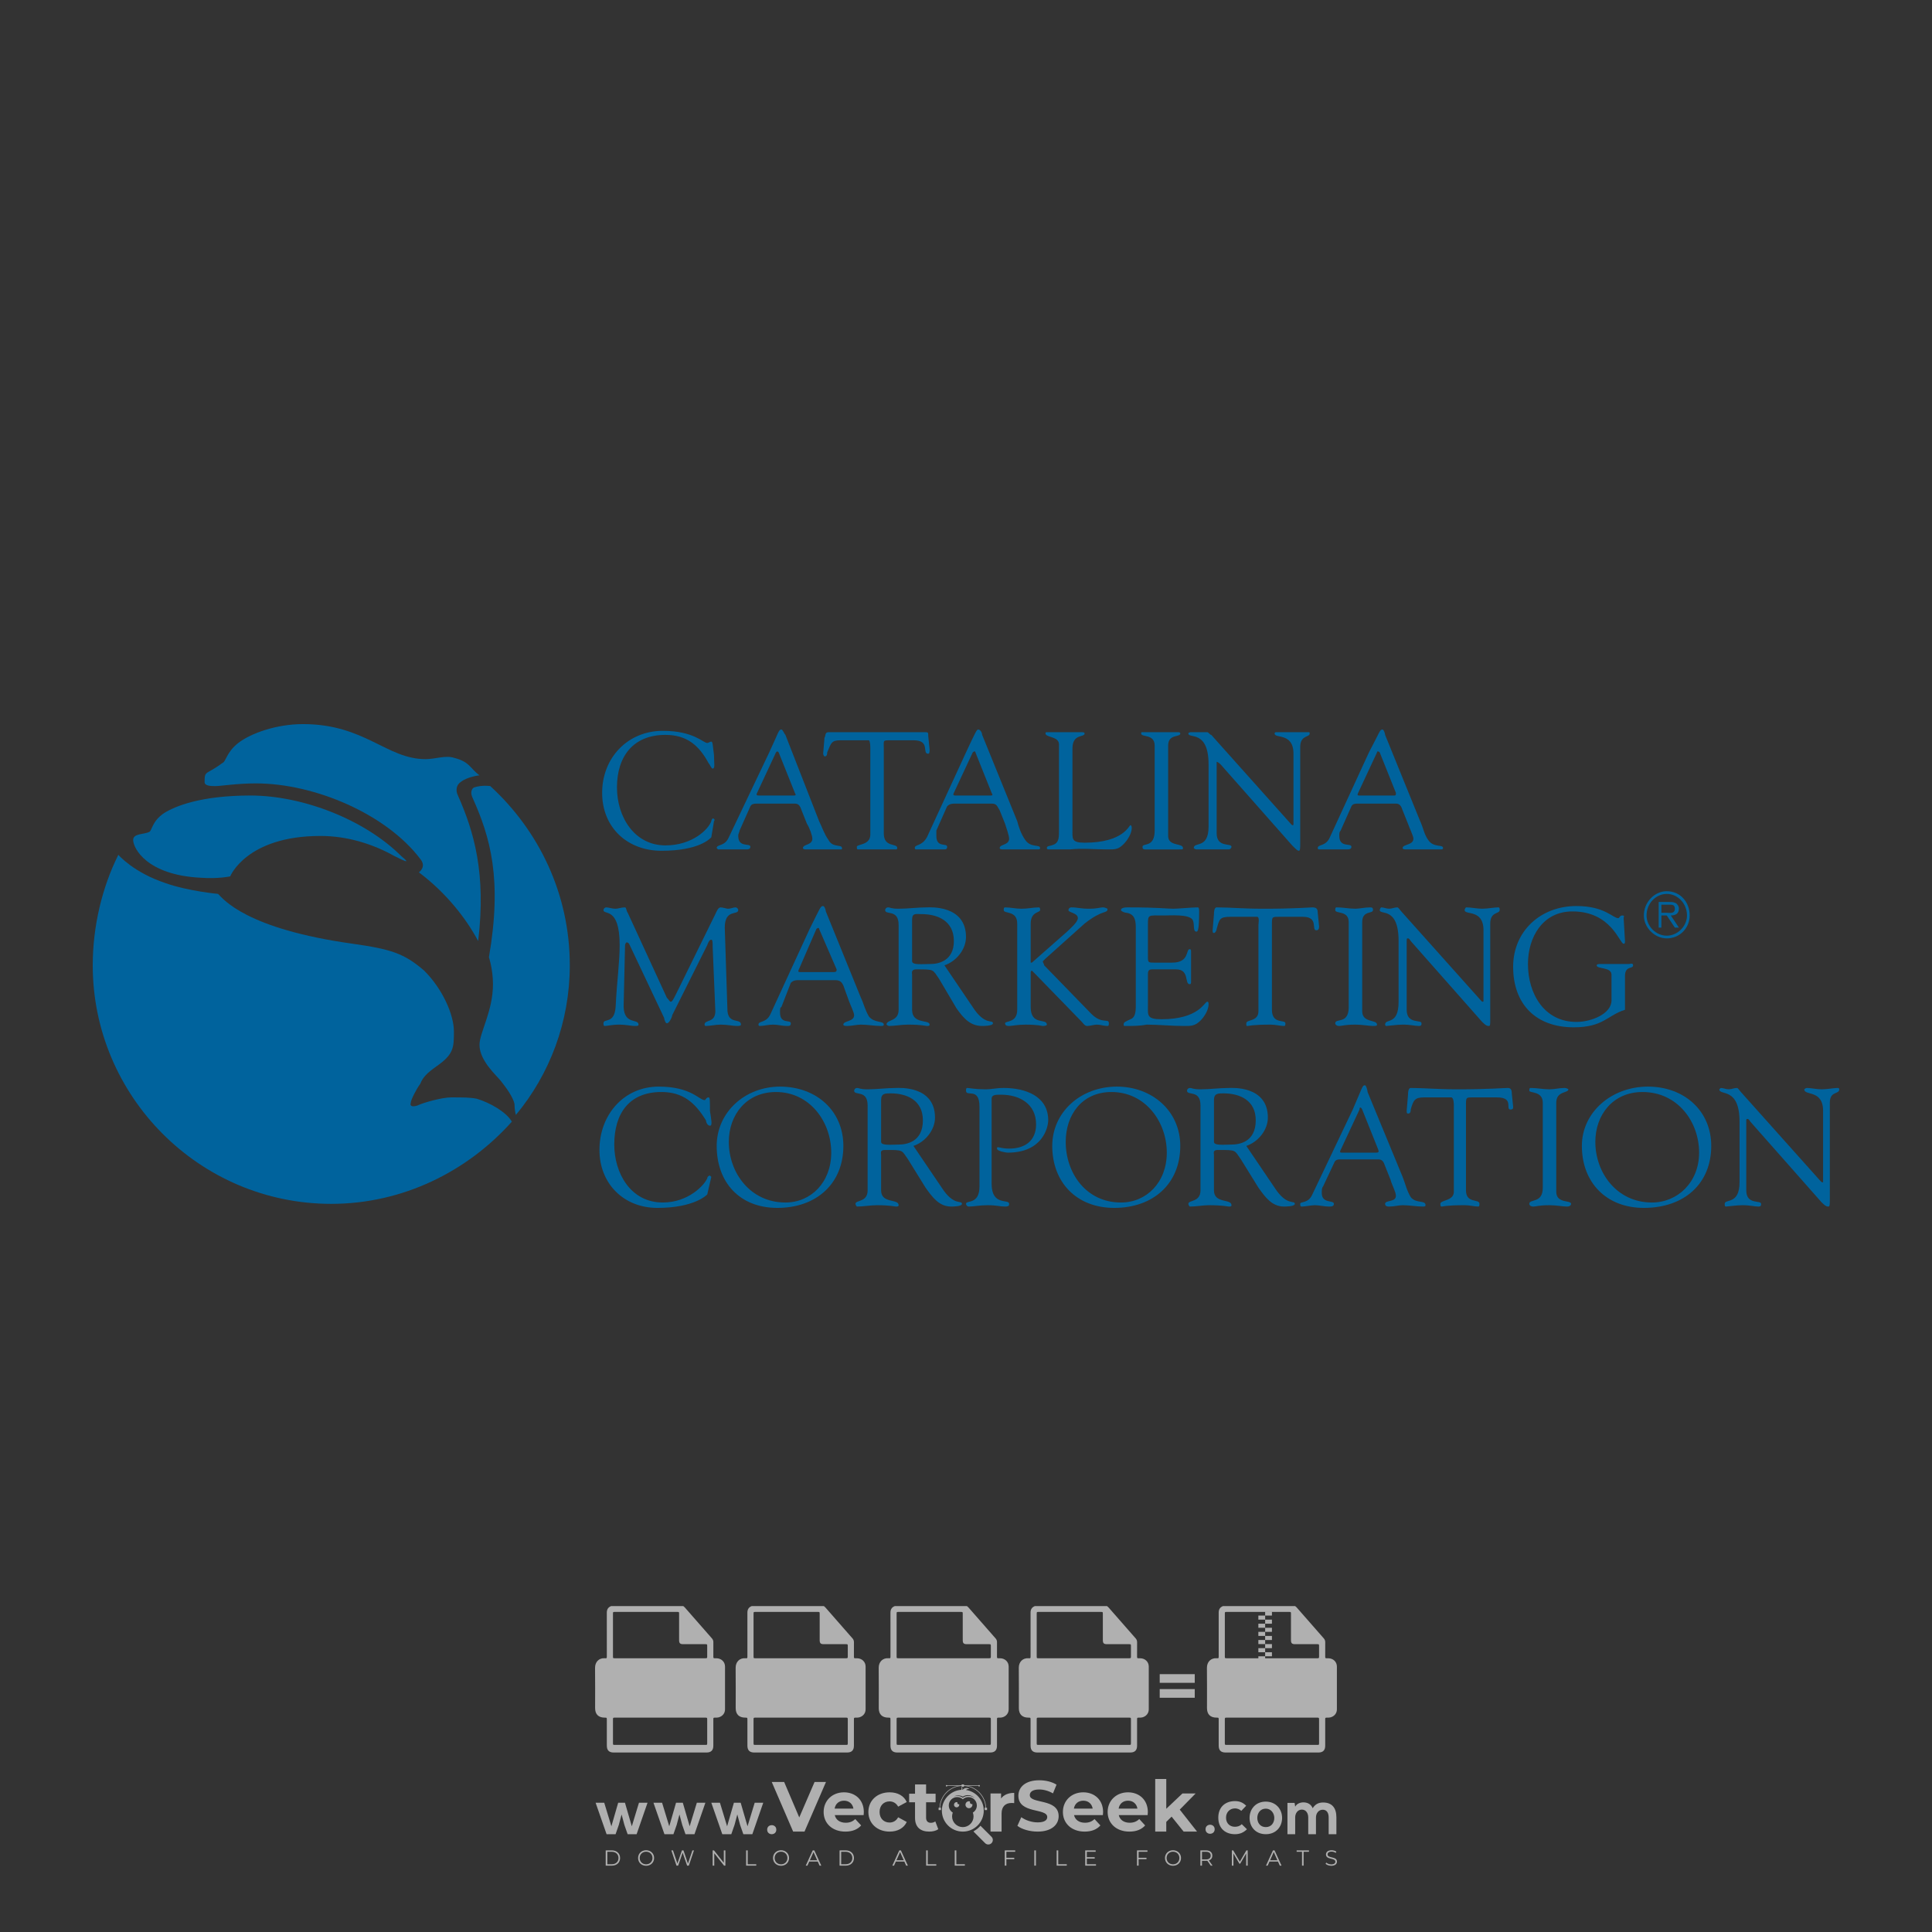 <?xml version="1.0" encoding="iso-8859-1"?>
<!-- Generator: Adobe Illustrator 27.0.0, SVG Export Plug-In . SVG Version: 6.00 Build 0)  -->
<svg version="1.1" id="Layer_1" xmlns="http://www.w3.org/2000/svg" xmlns:xlink="http://www.w3.org/1999/xlink" x="0px" y="0px"
	 viewBox="0 0 500 500" style="enable-background:new 0 0 500 500;" xml:space="preserve">
<rect x="0" y="0" width="500" height="500" fill="#333333" stroke="none"/>
<g id="watermark_1_">
	<g>
		<g id="watermark" style="opacity:0.61;">
			<g>
				<g>
					<g>
						<g>
							<polygon style="fill:#FFFFFF;" points="213.765,461.172 208.204,474.017 205.268,474.017 199.726,461.172 202.938,461.172 
								206.846,470.347 210.81,461.172 							"/>
						</g>
						<g>
							<path style="fill:#FFFFFF;" d="M223.507,469.741h-7.469c0.275,1.23,1.321,1.982,2.826,1.982c1.046,0,1.798-0.312,2.477-0.954
								l1.523,1.651c-0.917,1.046-2.294,1.597-4.074,1.597c-3.413,0-5.634-2.147-5.634-5.083c0-2.954,2.257-5.083,5.267-5.083
								c2.899,0,5.138,1.945,5.138,5.12C223.562,469.191,223.526,469.503,223.507,469.741 M216.002,468.071h4.863
								c-0.202-1.248-1.138-2.055-2.422-2.055C217.139,466.016,216.204,466.805,216.002,468.071"/>
						</g>
						<g>
							<path style="fill:#FFFFFF;" d="M224.735,468.934c0-2.973,2.294-5.083,5.505-5.083c2.074,0,3.707,0.899,4.423,2.514
								l-2.22,1.193c-0.532-0.936-1.321-1.358-2.221-1.358c-1.45,0-2.587,1.009-2.587,2.734c0,1.725,1.138,2.734,2.587,2.734
								c0.899,0,1.688-0.404,2.221-1.358l2.22,1.211c-0.716,1.578-2.349,2.495-4.423,2.495
								C227.029,474.017,224.735,471.907,224.735,468.934"/>
						</g>
						<g>
							<path style="fill:#FFFFFF;" d="M242.828,473.393c-0.587,0.422-1.45,0.624-2.331,0.624c-2.33,0-3.688-1.193-3.688-3.542
								v-4.055h-1.523v-2.202h1.523v-2.404h2.863v2.404h2.459v2.202h-2.459v4.019c0,0.844,0.458,1.303,1.229,1.303
								c0.422,0,0.844-0.128,1.156-0.367L242.828,473.393z"/>
						</g>
					</g>
					<g>
						<path style="fill:#FFFFFF;" d="M262.474,463.997v2.643c-0.238-0.018-0.422-0.037-0.642-0.037
							c-1.578,0-2.624,0.862-2.624,2.753v4.661h-2.863v-9.873h2.734v1.303C259.776,464.493,260.951,463.997,262.474,463.997"/>
					</g>
					<g>
						<path style="fill:#FFFFFF;" d="M263.299,472.53l1.009-2.239c1.083,0.789,2.697,1.339,4.239,1.339
							c1.762,0,2.477-0.587,2.477-1.376c0-2.404-7.469-0.752-7.469-5.524c0-2.184,1.762-4,5.413-4c1.615,0,3.267,0.385,4.459,1.138
							l-0.918,2.257c-1.193-0.679-2.422-1.009-3.56-1.009c-1.761,0-2.44,0.66-2.44,1.468c0,2.367,7.468,0.734,7.468,5.45
							c0,2.147-1.78,3.982-5.45,3.982C266.492,474.017,264.437,473.411,263.299,472.53"/>
					</g>
					<g>
						<path style="fill:#FFFFFF;" d="M285.428,469.741h-7.469c0.275,1.23,1.321,1.982,2.826,1.982c1.046,0,1.798-0.312,2.477-0.954
							l1.523,1.651c-0.918,1.046-2.294,1.597-4.074,1.597c-3.413,0-5.634-2.147-5.634-5.083c0-2.954,2.257-5.083,5.267-5.083
							c2.9,0,5.138,1.945,5.138,5.12C285.484,469.191,285.447,469.503,285.428,469.741 M277.923,468.071h4.863
							c-0.202-1.248-1.138-2.055-2.422-2.055C279.061,466.016,278.125,466.805,277.923,468.071"/>
					</g>
					<g>
						<path style="fill:#FFFFFF;" d="M297.007,469.741h-7.469c0.275,1.23,1.321,1.982,2.826,1.982c1.046,0,1.798-0.312,2.477-0.954
							l1.523,1.651c-0.918,1.046-2.294,1.597-4.074,1.597c-3.413,0-5.634-2.147-5.634-5.083c0-2.954,2.257-5.083,5.267-5.083
							c2.899,0,5.138,1.945,5.138,5.12C297.062,469.191,297.025,469.503,297.007,469.741 M289.501,468.071h4.863
							c-0.202-1.248-1.138-2.055-2.422-2.055C290.639,466.016,289.703,466.805,289.501,468.071"/>
					</g>
					<g>
						<polygon style="fill:#FFFFFF;" points="303.208,470.145 301.831,471.503 301.831,474.017 298.969,474.017 298.969,460.401 
							301.831,460.401 301.831,468.108 306.016,464.144 309.429,464.144 305.318,468.328 309.796,474.017 306.327,474.017 						"/>
					</g>
					<g>
						<path style="fill:#FFFFFF;" d="M256.601,475.359L256.601,475.359l-2.86-2.86c-0.435,0.508-0.953,0.943-1.534,1.284
							c-0.092,0.069-0.186,0.136-0.283,0.199l3.027,3.027c0.456,0.456,1.195,0.456,1.65,0
							C257.057,476.554,257.057,475.815,256.601,475.359"/>
					</g>
					<g>
						<path style="fill:#FFFFFF;" d="M249.984,463.244c0.221-0.173,0.495-0.281,0.797-0.281c0.042,0,0.083,0.002,0.124,0.006
							c-0.214-0.156-0.478-0.249-0.764-0.249c-0.395,0-0.744,0.18-0.981,0.458c-0.051,0-0.1,0.006-0.151,0.008
							c0.039-0.077,0.064-0.162,0.064-0.255c0-0.234-0.143-0.434-0.346-0.519c0.087,0.126,0.138,0.279,0.138,0.445
							c0,0.122-0.031,0.237-0.081,0.341c-2.811,0.201-5.03,2.539-5.03,5.4c0,2.993,2.426,5.42,5.42,5.42
							c2.993,0,5.42-2.426,5.42-5.42C254.595,465.879,252.593,463.635,249.984,463.244 M247.983,464.656
							c0.435,0,0.844,0.112,1.199,0.309c0.374-0.245,0.82-0.387,1.299-0.387c0.711,0,1.348,0.312,1.784,0.806
							c-0.435-0.379-1.004-0.61-1.627-0.61c-0.449,0-0.87,0.12-1.234,0.329c-0.079,0.046-0.156,0.096-0.229,0.15
							c-0.065-0.048-0.133-0.093-0.204-0.134c-0.369-0.219-0.8-0.344-1.26-0.344c-0.3,0-0.588,0.054-0.854,0.152
							C247.196,464.754,247.578,464.656,247.983,464.656 M251.772,469.098c0.115,0.305,0.181,0.634,0.181,0.979
							c0,1.534-1.244,2.777-2.778,2.777c-1.534,0-2.777-1.243-2.777-2.777c0-0.345,0.066-0.674,0.181-0.979
							c-0.62-0.382-1.035-1.064-1.035-1.846c0-1.197,0.971-2.168,2.168-2.168c0.565,0,1.078,0.218,1.463,0.572
							c0.386-0.354,0.899-0.572,1.464-0.572c1.197,0,2.168,0.971,2.168,2.168C252.807,468.034,252.392,468.716,251.772,469.098"/>
					</g>
					<g>
						<path style="fill:#FFFFFF;" d="M251.666,467.061c0,0.497-0.404,0.901-0.901,0.901c-0.497,0-0.901-0.404-0.901-0.901
							s0.404-0.901,0.901-0.901c0.101,0,0.197,0.017,0.287,0.047c-0.03,0.062-0.045,0.132-0.045,0.204
							c0,0.273,0.221,0.494,0.494,0.494c0.05,0,0.099-0.008,0.146-0.022C251.66,466.941,251.666,467,251.666,467.061"/>
					</g>
					<g>
						<path style="fill:#FFFFFF;" d="M248.255,467.061c0,0.376-0.305,0.681-0.681,0.681c-0.376,0-0.681-0.305-0.681-0.681
							s0.305-0.681,0.681-0.681c0.076,0,0.149,0.013,0.217,0.035c-0.023,0.047-0.034,0.1-0.034,0.155
							c0,0.206,0.167,0.374,0.374,0.374c0.038,0,0.075-0.006,0.11-0.017C248.25,466.97,248.255,467.015,248.255,467.061"/>
					</g>
					<g>
						<g>
							<g>
								<rect x="242.908" y="467.83" style="fill:#FFFFFF;" width="0.616" height="0.616"/>
							</g>
							<g>
								<rect x="254.827" y="467.83" style="fill:#FFFFFF;" width="0.616" height="0.616"/>
							</g>
							<g>
								<path style="fill:#FFFFFF;" d="M255.205,468.082h-0.14c0-3.248-2.642-5.89-5.89-5.89c-3.248,0-5.89,2.642-5.89,5.89h-0.14
									c0-1.611,0.627-3.125,1.766-4.264c1.139-1.139,2.653-1.766,4.264-1.766c1.611,0,3.125,0.627,4.264,1.766
									C254.578,464.957,255.205,466.471,255.205,468.082"/>
							</g>
						</g>
						<g>
							<rect x="248.868" y="461.814" style="fill:#FFFFFF;" width="0.616" height="0.616"/>
						</g>
						<g>
							<rect x="244.95" y="462.052" style="fill:#FFFFFF;" width="8.45" height="0.14"/>
						</g>
						<g>
							<path style="fill:#FFFFFF;" d="M245.174,462.15c0,0.108-0.088,0.196-0.196,0.196c-0.108,0-0.196-0.088-0.196-0.196
								c0-0.108,0.088-0.196,0.196-0.196C245.086,461.954,245.174,462.042,245.174,462.15"/>
						</g>
						<g>
							<path style="fill:#FFFFFF;" d="M253.596,462.15c0,0.108-0.088,0.196-0.196,0.196c-0.108,0-0.196-0.088-0.196-0.196
								c0-0.108,0.088-0.196,0.196-0.196C253.509,461.954,253.596,462.042,253.596,462.15"/>
						</g>
					</g>
				</g>
				<g>
					<path style="fill:#FFFFFF;" d="M314.356,473.409c0,1.559-2.364,1.559-2.364,0C311.993,471.851,314.356,471.851,314.356,473.409
						z"/>
				</g>
				<g>
					<g>
						<g>
							<path style="fill:#FFFFFF;" d="M161.739,466.549l1.772,6.088l1.855-6.088h2.215l-2.823,8.14h-2.33l-0.837-2.396l-0.722-2.708
								l-0.722,2.708l-0.837,2.396h-2.33l-2.839-8.14h2.231l1.855,6.088l1.756-6.088H161.739z"/>
						</g>
						<g>
							<path style="fill:#FFFFFF;" d="M176.713,466.549l1.772,6.088l1.855-6.088h2.215l-2.823,8.14h-2.33l-0.837-2.396l-0.722-2.708
								l-0.722,2.708l-0.837,2.396h-2.33l-2.839-8.14h2.231l1.855,6.088l1.756-6.088H176.713z"/>
						</g>
						<g>
							<path style="fill:#FFFFFF;" d="M191.687,466.549l1.772,6.088l1.855-6.088h2.215l-2.823,8.14h-2.33l-0.837-2.396l-0.722-2.708
								l-0.722,2.708l-0.837,2.396h-2.33l-2.839-8.14h2.231l1.855,6.088l1.756-6.088H191.687z"/>
						</g>
					</g>
					<g>
						<path style="fill:#FFFFFF;" d="M200.908,473.52c0,1.559-2.364,1.559-2.364,0C198.545,471.962,200.908,471.962,200.908,473.52z
							"/>
					</g>
					<g>
						<path style="fill:#FFFFFF;" d="M322.71,473.409c-0.935,0.919-1.919,1.28-3.117,1.28c-2.346,0-4.3-1.411-4.3-4.282
							s1.953-4.284,4.3-4.284c1.149,0,2.035,0.329,2.921,1.199l-1.264,1.329c-0.476-0.428-1.066-0.64-1.623-0.64
							c-1.346,0-2.33,0.985-2.33,2.396c0,1.542,1.05,2.362,2.297,2.362c0.64,0,1.28-0.18,1.772-0.672L322.71,473.409z"/>
					</g>
					<g>
						<path style="fill:#FFFFFF;" d="M331.805,470.472c0,2.33-1.591,4.217-4.217,4.217c-2.626,0-4.201-1.887-4.201-4.217
							c0-2.314,1.609-4.217,4.185-4.217C330.149,466.255,331.805,468.158,331.805,470.472z M325.389,470.472
							c0,1.231,0.739,2.38,2.199,2.38c1.46,0,2.199-1.149,2.199-2.38c0-1.215-0.854-2.396-2.199-2.396
							C326.144,468.077,325.389,469.258,325.389,470.472z"/>
					</g>
					<g>
						<path style="fill:#FFFFFF;" d="M338.572,474.689v-4.332c0-1.068-0.559-2.035-1.658-2.035c-1.082,0-1.722,0.967-1.722,2.035
							v4.332h-2.003v-8.107h1.855l0.148,0.985c0.426-0.82,1.362-1.116,2.133-1.116c0.969,0,1.937,0.394,2.396,1.51
							c0.723-1.149,1.658-1.478,2.708-1.478c2.297,0,3.43,1.412,3.43,3.84v4.365h-2.003v-4.365c0-1.066-0.442-1.97-1.526-1.97
							c-1.082,0-1.756,0.935-1.756,2.003v4.332H338.572z"/>
					</g>
				</g>
			</g>
		</g>
		<g style="opacity:0.61;">
			<g>
				<g>
					<path style="fill:#FFFFFF;" d="M345.988,431.299c-0.006-1.224-0.959-2.121-2.189-2.14c-0.924-0.014-0.832,0.12-0.834-0.867
						c-0.003-1.097-0.007-2.194,0.003-3.292c0.003-0.379-0.112-0.691-0.362-0.976c-2.342-2.668-4.678-5.342-7.019-8.011
						c-0.12-0.137-0.275-0.244-0.414-0.366c-6.214,0-12.427,0-18.641,0c-0.794,0.293-1.14,0.868-1.138,1.709
						c0.01,3.748,0.004,7.496,0.004,11.243c0,0.556-0.003,0.589-0.55,0.551c-1.497-0.102-2.516,0.986-2.497,2.492
						c0.044,3.476,0.013,6.953,0.014,10.429c0.001,1.58,0.867,2.443,2.45,2.449c0.582,0.002,0.582,0.002,0.582,0.6
						c0,2.219-0.001,4.438,0.001,6.657c0.001,1.192,0.58,1.771,1.768,1.771c8.013,0.001,16.027,0.001,24.04,0
						c1.168,0,1.755-0.583,1.757-1.745c0.002-2.256,0-4.512,0.001-6.768c0-0.512,0.002-0.511,0.52-0.515
						c0.271-0.002,0.541,0.008,0.809-0.058c0.996-0.246,1.69-1.044,1.694-2.069C346.003,438.696,346.005,434.997,345.988,431.299z
						 M317.537,417.162c5.337,0,10.674,0,16.01,0c0.548,0,0.554,0.007,0.554,0.561c0.001,2.243-0.001,4.486,0.001,6.73
						c0.001,0.811,0.249,1.059,1.06,1.059c1.91,0.001,3.821,0,5.731,0.001c0.458,0,0.479,0.021,0.481,0.483
						c0.003,0.887,0.002,1.775,0,2.662c-0.001,0.477-0.024,0.498-0.504,0.499c-3.895,0.001-7.79,0-11.684,0
						c-3.882,0-7.765,0-11.647,0c-0.55,0-0.552-0.001-0.552-0.561c-0.001-3.624-0.001-7.247,0-10.871
						C316.987,417.166,316.991,417.162,317.537,417.162z M340.822,451.579c-3.883,0.001-7.766,0-11.65,0c-3.871,0-7.742,0-11.613,0
						c-0.572,0-0.574-0.002-0.574-0.579c-0.001-1.997-0.001-3.994,0.001-5.991c0-0.464,0.023-0.486,0.478-0.487
						c7.803-0.001,15.607-0.001,23.41,0c0.478,0,0.499,0.02,0.499,0.503c0.002,1.997,0.001,3.994,0,5.991
						C341.375,451.574,341.37,451.579,340.822,451.579z"/>
				</g>
				<g>
					<g>
						<rect x="327.418" y="417.053" style="fill:#FFFFFF;" width="1.757" height="1.054"/>
					</g>
					<g>
						<rect x="325.662" y="418.107" style="fill:#FFFFFF;" width="1.757" height="1.054"/>
					</g>
					<g>
						<rect x="327.418" y="419.161" style="fill:#FFFFFF;" width="1.757" height="1.054"/>
					</g>
					<g>
						<rect x="325.662" y="420.215" style="fill:#FFFFFF;" width="1.757" height="1.054"/>
					</g>
					<g>
						<rect x="327.418" y="421.269" style="fill:#FFFFFF;" width="1.757" height="1.054"/>
					</g>
					<g>
						<rect x="325.662" y="422.323" style="fill:#FFFFFF;" width="1.757" height="1.054"/>
					</g>
					<g>
						<rect x="327.418" y="423.378" style="fill:#FFFFFF;" width="1.757" height="1.054"/>
					</g>
					<g>
						<rect x="325.662" y="424.432" style="fill:#FFFFFF;" width="1.757" height="1.054"/>
					</g>
					<g>
						<rect x="327.418" y="425.486" style="fill:#FFFFFF;" width="1.757" height="1.054"/>
					</g>
					<g>
						<rect x="325.662" y="426.54" style="fill:#FFFFFF;" width="1.757" height="1.054"/>
					</g>
					<g>
						<rect x="327.418" y="427.594" style="fill:#FFFFFF;" width="1.757" height="1.054"/>
					</g>
					<g>
						<rect x="325.662" y="428.648" style="fill:#FFFFFF;" width="1.757" height="1.054"/>
					</g>
				</g>
			</g>
			<g>
				<path style="fill:#FFFFFF;" d="M187.637,431.299c-0.006-1.224-0.959-2.121-2.189-2.14c-0.924-0.014-0.832,0.12-0.834-0.867
					c-0.003-1.097-0.007-2.194,0.003-3.292c0.003-0.379-0.112-0.691-0.362-0.976c-2.342-2.668-4.678-5.342-7.019-8.011
					c-0.12-0.137-0.275-0.244-0.414-0.366c-6.214,0-12.427,0-18.641,0c-0.794,0.293-1.14,0.868-1.138,1.709
					c0.01,3.748,0.004,7.496,0.004,11.243c0,0.556-0.003,0.589-0.55,0.551c-1.497-0.102-2.516,0.986-2.497,2.492
					c0.044,3.476,0.013,6.953,0.014,10.429c0.001,1.58,0.867,2.443,2.45,2.449c0.582,0.002,0.582,0.002,0.582,0.6
					c0,2.219-0.001,4.438,0.001,6.657c0.001,1.192,0.58,1.771,1.768,1.771c8.013,0.001,16.027,0.001,24.04,0
					c1.168,0,1.755-0.583,1.757-1.745c0.002-2.256,0-4.512,0.001-6.768c0-0.512,0.002-0.511,0.52-0.515
					c0.271-0.002,0.541,0.008,0.809-0.058c0.996-0.246,1.69-1.044,1.694-2.069C187.652,438.696,187.655,434.997,187.637,431.299z
					 M159.187,417.162c5.337,0,10.674,0,16.01,0c0.548,0,0.554,0.007,0.554,0.561c0.001,2.243-0.001,4.486,0.001,6.73
					c0.001,0.811,0.249,1.059,1.06,1.059c1.91,0.001,3.821,0,5.731,0.001c0.458,0,0.479,0.021,0.481,0.483
					c0.003,0.887,0.002,1.775,0,2.662c-0.001,0.477-0.024,0.498-0.504,0.499c-3.895,0.001-7.79,0-11.684,0
					c-3.882,0-7.765,0-11.647,0c-0.55,0-0.552-0.001-0.552-0.561c-0.001-3.624-0.001-7.247,0-10.871
					C158.636,417.166,158.64,417.162,159.187,417.162z M182.472,451.579c-3.883,0.001-7.766,0-11.65,0c-3.871,0-7.742,0-11.613,0
					c-0.572,0-0.574-0.002-0.574-0.579c-0.001-1.997-0.001-3.994,0.001-5.991c0-0.464,0.023-0.486,0.478-0.487
					c7.803-0.001,15.607-0.001,23.41,0c0.478,0,0.499,0.02,0.499,0.503c0.002,1.997,0.001,3.994,0,5.991
					C183.024,451.574,183.019,451.579,182.472,451.579z"/>
			</g>
			<g>
				<path style="fill:#FFFFFF;" d="M159.779,440.669v-7.897h2.779c0.375,0,0.726,0.061,1.053,0.182
					c0.327,0.121,0.612,0.292,0.855,0.513c0.242,0.221,0.434,0.483,0.573,0.789c0.14,0.305,0.21,0.642,0.21,1.009
					c0,0.375-0.07,0.715-0.21,1.02c-0.14,0.305-0.331,0.568-0.573,0.789c-0.243,0.221-0.528,0.392-0.855,0.513
					c-0.327,0.121-0.678,0.182-1.053,0.182h-1.29v2.901H159.779z M162.58,436.356c0.39,0,0.684-0.111,0.882-0.331
					c0.199-0.22,0.298-0.474,0.298-0.761c0-0.14-0.024-0.276-0.072-0.408c-0.048-0.132-0.121-0.248-0.221-0.347
					c-0.099-0.099-0.223-0.178-0.37-0.237c-0.147-0.059-0.32-0.089-0.518-0.089h-1.312v2.173H162.58z"/>
				<path style="fill:#FFFFFF;" d="M166.308,432.771h1.731l3.177,5.294h0.088l-0.088-1.522v-3.772h1.478v7.897h-1.566l-3.353-5.592
					h-0.088l0.088,1.522v4.07h-1.467V432.771z"/>
				<path style="fill:#FFFFFF;" d="M177.922,436.334h3.872c0.022,0.089,0.04,0.195,0.055,0.32c0.014,0.125,0.022,0.25,0.022,0.375
					c0,0.507-0.077,0.985-0.231,1.434c-0.154,0.449-0.397,0.849-0.728,1.202c-0.353,0.375-0.776,0.666-1.268,0.871
					c-0.493,0.206-1.055,0.309-1.688,0.309c-0.574,0-1.114-0.103-1.622-0.309c-0.507-0.206-0.948-0.492-1.323-0.86
					c-0.375-0.367-0.673-0.803-0.894-1.307c-0.221-0.504-0.331-1.053-0.331-1.649c0-0.595,0.11-1.145,0.331-1.649
					c0.221-0.504,0.518-0.939,0.894-1.307c0.375-0.367,0.816-0.654,1.323-0.86c0.507-0.206,1.048-0.309,1.622-0.309
					c0.64,0,1.211,0.11,1.715,0.331c0.504,0.221,0.935,0.526,1.296,0.915l-1.025,1.004c-0.258-0.272-0.544-0.48-0.861-0.623
					c-0.316-0.143-0.695-0.215-1.136-0.215c-0.361,0-0.703,0.065-1.026,0.193c-0.324,0.129-0.607,0.311-0.85,0.546
					c-0.242,0.235-0.436,0.52-0.579,0.855c-0.143,0.335-0.215,0.708-0.215,1.119c0,0.412,0.072,0.785,0.215,1.12
					c0.143,0.335,0.338,0.62,0.584,0.855c0.246,0.235,0.531,0.418,0.855,0.546c0.323,0.129,0.669,0.193,1.037,0.193
					c0.419,0,0.773-0.061,1.064-0.182c0.29-0.121,0.538-0.278,0.744-0.469c0.148-0.132,0.275-0.3,0.381-0.502
					c0.106-0.202,0.189-0.428,0.248-0.678h-2.482V436.334z"/>
			</g>
			<g>
				<path style="fill:#FFFFFF;" d="M224.019,431.299c-0.006-1.224-0.959-2.121-2.189-2.14c-0.924-0.014-0.832,0.12-0.834-0.867
					c-0.003-1.097-0.007-2.194,0.003-3.292c0.003-0.379-0.112-0.691-0.362-0.976c-2.342-2.668-4.678-5.342-7.019-8.011
					c-0.12-0.137-0.275-0.244-0.414-0.366c-6.214,0-12.427,0-18.641,0c-0.794,0.293-1.14,0.868-1.138,1.709
					c0.01,3.748,0.004,7.496,0.004,11.243c0,0.556-0.003,0.589-0.55,0.551c-1.497-0.102-2.516,0.986-2.497,2.492
					c0.044,3.476,0.013,6.953,0.014,10.429c0.001,1.58,0.867,2.443,2.45,2.449c0.582,0.002,0.582,0.002,0.582,0.6
					c0,2.219-0.001,4.438,0.001,6.657c0.001,1.192,0.58,1.771,1.768,1.771c8.013,0.001,16.027,0.001,24.04,0
					c1.168,0,1.755-0.583,1.757-1.745c0.002-2.256,0-4.512,0.001-6.768c0-0.512,0.002-0.511,0.52-0.515
					c0.271-0.002,0.541,0.008,0.809-0.058c0.997-0.246,1.69-1.044,1.694-2.069C224.034,438.696,224.036,434.997,224.019,431.299z
					 M195.568,417.162c5.337,0,10.674,0,16.01,0c0.548,0,0.554,0.007,0.554,0.561c0.001,2.243-0.001,4.486,0.001,6.73
					c0.001,0.811,0.249,1.059,1.06,1.059c1.91,0.001,3.821,0,5.731,0.001c0.458,0,0.479,0.021,0.481,0.483
					c0.003,0.887,0.002,1.775,0,2.662c-0.001,0.477-0.024,0.498-0.504,0.499c-3.895,0.001-7.79,0-11.684,0
					c-3.882,0-7.765,0-11.647,0c-0.55,0-0.552-0.001-0.552-0.561c-0.001-3.624-0.001-7.247,0-10.871
					C195.018,417.166,195.022,417.162,195.568,417.162z M218.854,451.579c-3.883,0.001-7.766,0-11.65,0c-3.871,0-7.742,0-11.613,0
					c-0.572,0-0.574-0.002-0.574-0.579c-0.001-1.997-0.001-3.994,0.001-5.991c0-0.464,0.023-0.486,0.478-0.487
					c7.803-0.001,15.607-0.001,23.41,0c0.478,0,0.499,0.02,0.499,0.503c0.002,1.997,0.001,3.994,0,5.991
					C219.406,451.574,219.401,451.579,218.854,451.579z"/>
			</g>
			<g>
				<path style="fill:#FFFFFF;" d="M205.111,432.771h1.699l2.967,7.897h-1.644l-0.651-1.886h-3.044l-0.651,1.886h-1.643
					L205.111,432.771z M206.997,437.415l-0.706-1.974l-0.287-0.96h-0.088l-0.287,0.96l-0.706,1.974H206.997z"/>
				<path style="fill:#FFFFFF;" d="M211.331,434.536c-0.125,0-0.245-0.024-0.359-0.072c-0.114-0.048-0.213-0.114-0.298-0.199
					c-0.084-0.084-0.151-0.182-0.198-0.292c-0.048-0.11-0.072-0.232-0.072-0.364s0.024-0.254,0.072-0.364
					c0.048-0.11,0.114-0.208,0.198-0.292c0.084-0.084,0.184-0.151,0.298-0.198c0.114-0.048,0.233-0.072,0.359-0.072
					c0.257,0,0.478,0.09,0.662,0.27c0.184,0.181,0.276,0.399,0.276,0.656s-0.092,0.476-0.276,0.656
					C211.809,434.446,211.589,434.536,211.331,434.536z M210.615,440.669v-5.404h1.445v5.404H210.615z"/>
			</g>
			<g>
				<path style="fill:#FFFFFF;" d="M261.044,431.299c-0.006-1.224-0.959-2.121-2.189-2.14c-0.924-0.014-0.832,0.12-0.834-0.867
					c-0.003-1.097-0.007-2.194,0.003-3.292c0.003-0.379-0.112-0.691-0.362-0.976c-2.342-2.668-4.678-5.342-7.019-8.011
					c-0.12-0.137-0.275-0.244-0.414-0.366c-6.214,0-12.427,0-18.641,0c-0.794,0.293-1.14,0.868-1.138,1.709
					c0.01,3.748,0.004,7.496,0.004,11.243c0,0.556-0.003,0.589-0.55,0.551c-1.497-0.102-2.516,0.986-2.497,2.492
					c0.044,3.476,0.013,6.953,0.014,10.429c0.001,1.58,0.867,2.443,2.45,2.449c0.582,0.002,0.582,0.002,0.582,0.6
					c0,2.219-0.001,4.438,0.001,6.657c0.001,1.192,0.58,1.771,1.768,1.771c8.013,0.001,16.027,0.001,24.04,0
					c1.168,0,1.755-0.583,1.757-1.745c0.002-2.256,0-4.512,0.001-6.768c0-0.512,0.002-0.511,0.52-0.515
					c0.271-0.002,0.541,0.008,0.809-0.058c0.996-0.246,1.69-1.044,1.694-2.069C261.059,438.696,261.061,434.997,261.044,431.299z
					 M232.593,417.162c5.337,0,10.674,0,16.01,0c0.548,0,0.554,0.007,0.554,0.561c0.001,2.243-0.001,4.486,0.001,6.73
					c0.001,0.811,0.249,1.059,1.06,1.059c1.91,0.001,3.821,0,5.731,0.001c0.458,0,0.479,0.021,0.481,0.483
					c0.003,0.887,0.002,1.775,0,2.662c-0.001,0.477-0.024,0.498-0.504,0.499c-3.895,0.001-7.79,0-11.684,0
					c-3.882,0-7.765,0-11.647,0c-0.55,0-0.552-0.001-0.552-0.561c-0.001-3.624-0.001-7.247,0-10.871
					C232.042,417.166,232.047,417.162,232.593,417.162z M255.878,451.579c-3.883,0.001-7.766,0-11.65,0c-3.871,0-7.742,0-11.613,0
					c-0.572,0-0.574-0.002-0.574-0.579c-0.001-1.997-0.001-3.994,0.001-5.991c0-0.464,0.023-0.486,0.478-0.487
					c7.803-0.001,15.607-0.001,23.41,0c0.478,0,0.499,0.02,0.499,0.503c0.002,1.997,0.001,3.994,0,5.991
					C256.431,451.574,256.426,451.579,255.878,451.579z"/>
			</g>
			<g>
				<path style="fill:#FFFFFF;" d="M236.361,440.845c-0.338,0-0.662-0.048-0.971-0.143c-0.309-0.095-0.592-0.239-0.849-0.43
					c-0.257-0.191-0.481-0.425-0.673-0.7c-0.191-0.276-0.342-0.597-0.452-0.965l1.401-0.551c0.103,0.397,0.283,0.726,0.54,0.987
					c0.257,0.261,0.596,0.392,1.015,0.392c0.154,0,0.303-0.02,0.447-0.061c0.143-0.04,0.272-0.099,0.386-0.176
					s0.204-0.175,0.27-0.292c0.066-0.118,0.099-0.254,0.099-0.408c0-0.147-0.026-0.279-0.077-0.397
					c-0.051-0.117-0.138-0.227-0.259-0.331c-0.121-0.103-0.28-0.202-0.475-0.298c-0.195-0.095-0.435-0.195-0.722-0.298l-0.485-0.176
					c-0.213-0.073-0.429-0.173-0.645-0.298c-0.217-0.125-0.413-0.276-0.59-0.452c-0.177-0.176-0.322-0.384-0.436-0.623
					c-0.114-0.239-0.171-0.509-0.171-0.81c0-0.309,0.06-0.597,0.182-0.866c0.121-0.268,0.294-0.503,0.518-0.706
					c0.224-0.202,0.492-0.36,0.805-0.474s0.66-0.171,1.042-0.171c0.397,0,0.74,0.053,1.031,0.16
					c0.291,0.107,0.537,0.243,0.739,0.408c0.202,0.165,0.366,0.348,0.491,0.546c0.125,0.199,0.217,0.386,0.276,0.563l-1.312,0.551
					c-0.074-0.221-0.208-0.419-0.402-0.596c-0.195-0.176-0.462-0.265-0.8-0.265c-0.324,0-0.592,0.075-0.805,0.226
					c-0.213,0.151-0.32,0.348-0.32,0.59c0,0.235,0.103,0.436,0.309,0.601c0.206,0.165,0.533,0.325,0.982,0.48l0.497,0.165
					c0.316,0.111,0.605,0.237,0.866,0.381c0.261,0.143,0.485,0.314,0.673,0.513c0.187,0.199,0.331,0.425,0.43,0.678
					c0.1,0.254,0.149,0.546,0.149,0.877c0,0.412-0.083,0.767-0.248,1.064c-0.165,0.298-0.377,0.542-0.634,0.734
					c-0.258,0.191-0.548,0.335-0.872,0.43C236.986,440.797,236.67,440.845,236.361,440.845z"/>
				<path style="fill:#FFFFFF;" d="M239.516,432.771h1.61l1.633,4.754l0.287,1.015h0.088l0.309-1.015l1.699-4.754h1.61l-2.879,7.897
					h-1.566L239.516,432.771z"/>
				<path style="fill:#FFFFFF;" d="M251.097,436.334h3.871c0.022,0.089,0.04,0.195,0.055,0.32c0.015,0.125,0.023,0.25,0.023,0.375
					c0,0.507-0.078,0.985-0.232,1.434c-0.154,0.449-0.397,0.849-0.728,1.202c-0.353,0.375-0.775,0.666-1.268,0.871
					c-0.493,0.206-1.055,0.309-1.688,0.309c-0.574,0-1.114-0.103-1.621-0.309c-0.507-0.206-0.949-0.492-1.324-0.86
					c-0.375-0.367-0.673-0.803-0.894-1.307c-0.22-0.504-0.331-1.053-0.331-1.649c0-0.595,0.11-1.145,0.331-1.649
					c0.221-0.504,0.518-0.939,0.894-1.307c0.375-0.367,0.816-0.654,1.324-0.86c0.507-0.206,1.047-0.309,1.621-0.309
					c0.64,0,1.211,0.11,1.715,0.331c0.504,0.221,0.936,0.526,1.296,0.915l-1.026,1.004c-0.257-0.272-0.544-0.48-0.861-0.623
					c-0.316-0.143-0.694-0.215-1.136-0.215c-0.36,0-0.702,0.065-1.026,0.193c-0.323,0.129-0.607,0.311-0.849,0.546
					c-0.243,0.235-0.436,0.52-0.579,0.855c-0.143,0.335-0.215,0.708-0.215,1.119c0,0.412,0.072,0.785,0.215,1.12
					c0.143,0.335,0.338,0.62,0.585,0.855c0.246,0.235,0.531,0.418,0.854,0.546c0.324,0.129,0.669,0.193,1.037,0.193
					c0.419,0,0.774-0.061,1.064-0.182c0.29-0.121,0.539-0.278,0.745-0.469c0.147-0.132,0.274-0.3,0.38-0.502
					c0.107-0.202,0.189-0.428,0.248-0.678h-2.482V436.334z"/>
			</g>
			<g>
				<path style="fill:#FFFFFF;" d="M297.3,431.299c-0.006-1.224-0.959-2.121-2.189-2.14c-0.924-0.014-0.832,0.12-0.834-0.867
					c-0.003-1.097-0.007-2.194,0.003-3.292c0.003-0.379-0.112-0.691-0.362-0.976c-2.342-2.668-4.678-5.342-7.019-8.011
					c-0.12-0.137-0.275-0.244-0.414-0.366c-6.214,0-12.427,0-18.641,0c-0.794,0.293-1.14,0.868-1.138,1.709
					c0.01,3.748,0.004,7.496,0.004,11.243c0,0.556-0.003,0.589-0.55,0.551c-1.497-0.102-2.516,0.986-2.497,2.492
					c0.044,3.476,0.013,6.953,0.014,10.429c0.001,1.58,0.867,2.443,2.45,2.449c0.582,0.002,0.582,0.002,0.582,0.6
					c0,2.219-0.001,4.438,0.001,6.657c0.001,1.192,0.58,1.771,1.768,1.771c8.013,0.001,16.027,0.001,24.04,0
					c1.168,0,1.755-0.583,1.757-1.745c0.002-2.256,0-4.512,0.001-6.768c0-0.512,0.002-0.511,0.52-0.515
					c0.271-0.002,0.541,0.008,0.809-0.058c0.996-0.246,1.69-1.044,1.694-2.069C297.315,438.696,297.318,434.997,297.3,431.299z
					 M268.85,417.162c5.337,0,10.674,0,16.01,0c0.548,0,0.554,0.007,0.554,0.561c0.001,2.243-0.001,4.486,0.001,6.73
					c0.001,0.811,0.249,1.059,1.06,1.059c1.91,0.001,3.821,0,5.731,0.001c0.458,0,0.479,0.021,0.481,0.483
					c0.003,0.887,0.002,1.775,0,2.662c-0.001,0.477-0.024,0.498-0.504,0.499c-3.895,0.001-7.79,0-11.684,0
					c-3.882,0-7.765,0-11.647,0c-0.55,0-0.552-0.001-0.552-0.561c-0.001-3.624-0.001-7.247,0-10.871
					C268.299,417.166,268.303,417.162,268.85,417.162z M292.135,451.579c-3.883,0.001-7.766,0-11.65,0c-3.871,0-7.742,0-11.613,0
					c-0.572,0-0.574-0.002-0.574-0.579c-0.001-1.997-0.001-3.994,0.001-5.991c0-0.464,0.023-0.486,0.478-0.487
					c7.803-0.001,15.607-0.001,23.41,0c0.478,0,0.499,0.02,0.499,0.503c0.001,1.997,0.001,3.994,0,5.991
					C292.687,451.574,292.682,451.579,292.135,451.579z"/>
			</g>
			<g>
				<path style="fill:#FFFFFF;" d="M272.966,434.183v1.831h3.165v1.412h-3.165v1.831h3.518v1.412h-5.007v-7.897h5.007v1.412H272.966
					z"/>
				<path style="fill:#FFFFFF;" d="M277.852,440.669v-7.897h2.779c0.375,0,0.726,0.061,1.053,0.182
					c0.327,0.121,0.612,0.292,0.855,0.513c0.243,0.221,0.434,0.483,0.574,0.789c0.14,0.305,0.209,0.642,0.209,1.009
					c0,0.375-0.07,0.715-0.209,1.02c-0.14,0.305-0.331,0.568-0.574,0.789c-0.243,0.221-0.528,0.392-0.855,0.513
					c-0.327,0.121-0.678,0.182-1.053,0.182h-1.29v2.901H277.852z M280.653,436.356c0.389,0,0.684-0.111,0.882-0.331
					c0.199-0.22,0.298-0.474,0.298-0.761c0-0.14-0.024-0.276-0.072-0.408c-0.048-0.132-0.121-0.248-0.221-0.347
					c-0.099-0.099-0.222-0.178-0.37-0.237c-0.147-0.059-0.32-0.089-0.518-0.089h-1.312v2.173H280.653z"/>
				<path style="fill:#FFFFFF;" d="M286.797,440.845c-0.338,0-0.662-0.048-0.971-0.143c-0.309-0.095-0.592-0.239-0.849-0.43
					c-0.257-0.191-0.482-0.425-0.673-0.7c-0.191-0.276-0.342-0.597-0.452-0.965l1.401-0.551c0.103,0.397,0.283,0.726,0.541,0.987
					c0.257,0.261,0.595,0.392,1.015,0.392c0.154,0,0.303-0.02,0.447-0.061c0.143-0.04,0.272-0.099,0.386-0.176
					c0.114-0.077,0.204-0.175,0.27-0.292c0.066-0.118,0.1-0.254,0.1-0.408c0-0.147-0.026-0.279-0.077-0.397
					c-0.051-0.117-0.138-0.227-0.259-0.331c-0.121-0.103-0.279-0.202-0.474-0.298c-0.195-0.095-0.436-0.195-0.723-0.298
					l-0.485-0.176c-0.213-0.073-0.428-0.173-0.645-0.298c-0.217-0.125-0.414-0.276-0.59-0.452c-0.176-0.176-0.322-0.384-0.436-0.623
					c-0.114-0.239-0.171-0.509-0.171-0.81c0-0.309,0.061-0.597,0.182-0.866c0.121-0.268,0.294-0.503,0.518-0.706
					c0.224-0.202,0.493-0.36,0.805-0.474c0.312-0.114,0.66-0.171,1.042-0.171c0.397,0,0.741,0.053,1.031,0.16
					c0.29,0.107,0.537,0.243,0.739,0.408c0.202,0.165,0.365,0.348,0.491,0.546c0.125,0.199,0.217,0.386,0.276,0.563l-1.312,0.551
					c-0.074-0.221-0.208-0.419-0.403-0.596c-0.195-0.176-0.462-0.265-0.799-0.265c-0.324,0-0.592,0.075-0.805,0.226
					c-0.213,0.151-0.32,0.348-0.32,0.59c0,0.235,0.103,0.436,0.309,0.601c0.206,0.165,0.533,0.325,0.982,0.48l0.496,0.165
					c0.316,0.111,0.605,0.237,0.866,0.381c0.261,0.143,0.485,0.314,0.673,0.513c0.187,0.199,0.331,0.425,0.43,0.678
					c0.099,0.254,0.149,0.546,0.149,0.877c0,0.412-0.083,0.767-0.248,1.064c-0.165,0.298-0.377,0.542-0.634,0.734
					c-0.258,0.191-0.548,0.335-0.872,0.43C287.422,440.797,287.105,440.845,286.797,440.845z"/>
			</g>
			<g>
				<path style="fill:#FFFFFF;" d="M321.394,439.168l4.004-4.985h-3.827v-1.412h5.559v1.5l-3.96,4.985h4.004v1.412h-5.779V439.168z"
					/>
				<path style="fill:#FFFFFF;" d="M328.409,432.771h1.489v7.897h-1.489V432.771z"/>
				<path style="fill:#FFFFFF;" d="M331.486,440.669v-7.897h2.779c0.375,0,0.726,0.061,1.053,0.182
					c0.327,0.121,0.612,0.292,0.855,0.513s0.434,0.483,0.574,0.789c0.14,0.305,0.209,0.642,0.209,1.009
					c0,0.375-0.07,0.715-0.209,1.02c-0.14,0.305-0.331,0.568-0.574,0.789c-0.243,0.221-0.528,0.392-0.855,0.513
					c-0.327,0.121-0.678,0.182-1.053,0.182h-1.29v2.901H331.486z M334.288,436.356c0.389,0,0.684-0.111,0.882-0.331
					c0.199-0.22,0.298-0.474,0.298-0.761c0-0.14-0.024-0.276-0.072-0.408c-0.048-0.132-0.121-0.248-0.221-0.347
					c-0.099-0.099-0.222-0.178-0.37-0.237c-0.147-0.059-0.32-0.089-0.518-0.089h-1.312v2.173H334.288z"/>
			</g>
		</g>
		<g style="opacity:0.61;">
			<path style="fill:#FFFFFF;" d="M300.133,433.27h9.067v2.242h-9.067V433.27z M300.133,437.136h9.067v2.243h-9.067V437.136z"/>
		</g>
	</g>
	<g style="opacity:0.61;">
		<path style="fill:#FFFFFF;" d="M156.756,478.878h1.607c1.263,0,2.114,0.812,2.114,1.974c0,1.161-0.851,1.973-2.114,1.973h-1.607
			V478.878z M158.34,482.464c1.049,0,1.725-0.665,1.725-1.612c0-0.947-0.677-1.613-1.725-1.613h-1.167v3.225H158.34z"/>
		<path style="fill:#FFFFFF;" d="M165.139,480.851c0-1.15,0.879-2.007,2.075-2.007c1.184,0,2.069,0.851,2.069,2.007
			c0,1.156-0.885,2.007-2.069,2.007C166.019,482.858,165.139,482.002,165.139,480.851z M168.866,480.851
			c0-0.942-0.705-1.635-1.652-1.635c-0.953,0-1.663,0.693-1.663,1.635c0,0.941,0.71,1.635,1.663,1.635
			C168.162,482.486,168.866,481.793,168.866,480.851z"/>
		<path style="fill:#FFFFFF;" d="M179.596,478.878l-1.331,3.947h-0.44l-1.156-3.366l-1.161,3.366h-0.434l-1.331-3.947h0.429
			l1.139,3.394l1.178-3.394h0.389l1.161,3.411l1.156-3.411H179.596z"/>
		<path style="fill:#FFFFFF;" d="M187.731,478.878v3.947h-0.344l-2.537-3.202v3.202h-0.417v-3.947h0.344l2.543,3.203v-3.203H187.731
			z"/>
		<path style="fill:#FFFFFF;" d="M193.093,478.878h0.417v3.586h2.21v0.361h-2.627V478.878z"/>
		<path style="fill:#FFFFFF;" d="M200.061,480.851c0-1.15,0.879-2.007,2.075-2.007c1.184,0,2.069,0.851,2.069,2.007
			c0,1.156-0.885,2.007-2.069,2.007C200.941,482.858,200.061,482.002,200.061,480.851z M203.788,480.851
			c0-0.942-0.705-1.635-1.652-1.635c-0.953,0-1.663,0.693-1.663,1.635c0,0.941,0.71,1.635,1.663,1.635
			C203.083,482.486,203.788,481.793,203.788,480.851z"/>
		<path style="fill:#FFFFFF;" d="M211.636,481.77h-2.199l-0.474,1.054h-0.434l1.804-3.947h0.412l1.804,3.947h-0.44L211.636,481.77z
			 M211.484,481.432l-0.947-2.12l-0.947,2.12H211.484z"/>
		<path style="fill:#FFFFFF;" d="M217.28,478.878h1.607c1.263,0,2.114,0.812,2.114,1.974c0,1.161-0.851,1.973-2.114,1.973h-1.607
			V478.878z M218.864,482.464c1.049,0,1.725-0.665,1.725-1.612c0-0.947-0.677-1.613-1.725-1.613h-1.167v3.225H218.864z"/>
		<path style="fill:#FFFFFF;" d="M234.041,481.77h-2.199l-0.474,1.054h-0.434l1.804-3.947h0.412l1.804,3.947h-0.44L234.041,481.77z
			 M233.889,481.432l-0.947-2.12l-0.947,2.12H233.889z"/>
		<path style="fill:#FFFFFF;" d="M239.685,478.878h0.417v3.586h2.21v0.361h-2.627V478.878z"/>
		<path style="fill:#FFFFFF;" d="M247.082,478.878h0.417v3.586h2.21v0.361h-2.627V478.878z"/>
		<path style="fill:#FFFFFF;" d="M260.449,479.239v1.551h2.041v0.361h-2.041v1.675h-0.417v-3.947h2.706v0.361H260.449z"/>
		<path style="fill:#FFFFFF;" d="M267.678,478.878h0.417v3.947h-0.417V478.878z"/>
		<path style="fill:#FFFFFF;" d="M273.456,478.878h0.417v3.586h2.21v0.361h-2.627V478.878z"/>
		<path style="fill:#FFFFFF;" d="M283.644,482.464v0.361h-2.791v-3.947h2.706v0.361h-2.289v1.404h2.041v0.355h-2.041v1.466H283.644z
			"/>
		<path style="fill:#FFFFFF;" d="M294.672,479.239v1.551h2.041v0.361h-2.041v1.675h-0.417v-3.947h2.706v0.361H294.672z"/>
		<path style="fill:#FFFFFF;" d="M301.5,480.851c0-1.15,0.879-2.007,2.075-2.007c1.184,0,2.069,0.851,2.069,2.007
			c0,1.156-0.885,2.007-2.069,2.007C302.379,482.858,301.5,482.002,301.5,480.851z M305.226,480.851
			c0-0.942-0.705-1.635-1.652-1.635c-0.953,0-1.663,0.693-1.663,1.635c0,0.941,0.71,1.635,1.663,1.635
			C304.522,482.486,305.226,481.793,305.226,480.851z"/>
		<path style="fill:#FFFFFF;" d="M313.351,482.825l-0.902-1.269c-0.102,0.011-0.203,0.017-0.316,0.017h-1.06v1.252h-0.417v-3.947
			h1.477c1.004,0,1.613,0.507,1.613,1.353c0,0.62-0.327,1.054-0.902,1.24l0.964,1.353H313.351z M313.328,480.231
			c0-0.632-0.417-0.992-1.207-0.992h-1.048v1.979h1.048C312.911,481.218,313.328,480.851,313.328,480.231z"/>
		<path style="fill:#FFFFFF;" d="M322.907,478.878v3.947h-0.4v-3.158l-1.551,2.656h-0.197l-1.551-2.639v3.14h-0.4v-3.947h0.344
			l1.714,2.926l1.697-2.926H322.907z"/>
		<path style="fill:#FFFFFF;" d="M330.744,481.77h-2.199l-0.473,1.054h-0.434l1.804-3.947h0.411l1.804,3.947h-0.44L330.744,481.77z
			 M330.592,481.432l-0.947-2.12l-0.947,2.12H330.592z"/>
		<path style="fill:#FFFFFF;" d="M336.957,479.239h-1.387v-0.361h3.192v0.361h-1.387v3.586h-0.417V479.239z"/>
		<path style="fill:#FFFFFF;" d="M343.063,482.346l0.164-0.321c0.282,0.276,0.784,0.479,1.302,0.479c0.739,0,1.06-0.31,1.06-0.699
			c0-1.083-2.43-0.417-2.43-1.877c0-0.581,0.451-1.083,1.455-1.083c0.446,0,0.908,0.13,1.224,0.35l-0.141,0.333
			c-0.338-0.22-0.733-0.327-1.083-0.327c-0.722,0-1.043,0.321-1.043,0.716c0,1.083,2.43,0.429,2.43,1.866
			c0,0.581-0.462,1.077-1.472,1.077C343.937,482.858,343.356,482.65,343.063,482.346z"/>
	</g>
</g>
<g>
</g>
<g>
	<path style="fill-rule:evenodd;clip-rule:evenodd;fill:#00639D;" d="M132.466,290.282c-1.395-2.441-5.581-4.882-9.068-5.929
		c-1.744-0.349-3.488-0.349-6.627-0.349c-2.442,0-7.324,1.395-8.719,2.092c-1.046,0.349-2.092,0.349-1.744-0.697
		c0-0.698,1.395-3.488,2.442-4.883c0.698-1.744,1.744-2.79,4.185-4.534c4.534-3.139,4.534-4.883,4.534-9.068
		s-2.79-10.812-7.672-15.695c-5.231-4.534-8.719-5.58-18.485-6.975c-27.552-3.836-33.481-11.509-34.877-12.904
		c0,0-7.673-0.698-13.602-2.79c-8.37-2.791-12.207-7.324-12.207-7.324C26.442,229.597,24,239.711,24,249.825
		c0,33.831,27.552,61.732,61.732,61.732C104.216,311.557,120.957,303.187,132.466,290.282L132.466,290.282L132.466,290.282z"/>
	<path style="fill-rule:evenodd;clip-rule:evenodd;fill:#00639D;" d="M133.512,288.538c8.72-10.463,13.951-24.065,13.951-38.713
		c0-18.484-8.022-34.877-20.578-46.385c0,0-2.092-0.349-4.185,0.349c-0.697,0.349-1.046,1.395-0.349,2.79
		c4.534,10.115,7.673,20.926,4.185,41.155c0,0,1.046,3.139,1.046,6.975c0,6.975-3.488,12.555-3.488,15.695
		c0,4.185,4.534,8.022,5.581,9.417c1.395,1.744,3.139,4.185,3.487,5.929C133.163,287.492,133.512,288.538,133.512,288.538
		L133.512,288.538z"/>
	<path style="fill-rule:evenodd;clip-rule:evenodd;fill:#00639D;" d="M102.123,221.575c-5.58-3.139-12.207-5.231-19.182-5.231
		c-19.182,0-23.368,10.462-23.368,10.462s-3.139,0.698-7.672,0.349c-13.951-0.698-17.438-7.673-17.438-9.766
		c0-1.744,2.79-1.395,4.185-2.092c0.697-0.349,0.697-2.79,3.837-4.883c2.79-1.744,9.417-4.534,22.321-4.534
		c13.602,0,29.645,6.277,39.062,15.694C105.96,223.32,105.611,223.32,102.123,221.575L102.123,221.575z"/>
	<path style="fill-rule:evenodd;clip-rule:evenodd;fill:#00639D;" d="M108.401,225.76c0,0,2.092-1.395,0.349-3.487
		c-8.719-11.51-27.204-19.531-42.55-19.531c-4.882,0-9.067,0.698-10.462,0.698c-1.046,0-2.79,0-2.79-1.046
		c0-3.139,0.349-1.744,4.534-4.882c1.046-0.349,1.046-2.791,4.185-5.232c3.139-2.441,9.765-4.883,16.74-4.883
		c16.043,0,21.624,9.068,31.738,9.068c2.442,0,5.232-1.046,7.324-0.349c4.186,1.046,4.186,2.791,6.627,4.534
		c0,0-3.139,0.349-4.882,1.744c-1.046,0.698-1.395,2.093-0.698,3.488c4.185,9.417,7.324,20.228,5.232,37.667
		C120.608,237.619,115.377,230.992,108.401,225.76L108.401,225.76z"/>
	<path style="fill-rule:evenodd;clip-rule:evenodd;fill:#00639D;" d="M171.528,189.14c8.022,0,10.463,3.139,11.509,3.139
		c0.349,0,0.698-0.349,1.046-0.349c0.349,0,0.349,0.698,0.698,3.488c0,2.093,0.349,3.488-0.349,3.488
		c-0.349,0-0.697-1.046-1.046-1.395c-2.441-4.534-5.58-7.324-11.16-7.324c-8.37,0-12.555,5.58-12.555,13.602
		c0,7.673,4.534,14.997,12.555,14.997c6.975,0,11.16-4.185,11.858-6.277c0-0.349,0.349-0.698,0.349-0.698
		c0.349,0,0.698,0.349,0.349,0.698l-0.698,4.185c-0.349,0.349-3.139,3.487-12.905,3.487c-8.719,0-15.345-5.929-15.345-14.997
		C155.833,196.115,162.46,189.14,171.528,189.14L171.528,189.14z"/>
	<path style="fill-rule:evenodd;clip-rule:evenodd;fill:#00639D;" d="M207.45,209.718c-0.349-1.046-0.697-1.744-1.744-1.744h-9.417
		c-1.047,0-1.744,0-2.092,0.698l-2.791,6.277c0,0.349-0.349,0.698-0.349,1.396c0,3.139,3.139,1.744,3.139,2.79
		c0,0.697-0.698,0.697-1.046,0.697c-1.395,0-2.442,0-3.837,0c-1.046,0-2.093,0-3.488,0l-0.349-0.349c0-1.047,2.093-0.349,3.139-2.79
		l10.463-21.973c2.441-5.231,2.441-5.929,3.139-5.929c0.349,0,0.698,1.047,1.047,1.395l8.719,22.321
		c0.697,1.395,1.395,3.487,2.441,4.882c1.046,2.093,3.487,1.046,3.487,2.093c0,0.349,0,0.349-0.349,0.349c-1.744,0-3.488,0-5.58,0
		c-1.046,0-2.093,0-3.488,0c0,0-0.697,0-0.697-0.349c0-1.047,2.441-0.698,2.441-2.442c0-0.697-0.697-2.79-1.395-3.837
		L207.45,209.718L207.45,209.718z M195.942,205.184c-0.349,0.698,0,0.698,0.697,0.698h8.371c1.046,0,1.046,0,0.697-0.698
		l-4.185-10.463c-0.349-0.349-0.349-0.349-0.698,0L195.942,205.184L195.942,205.184z"/>
	<path style="fill-rule:evenodd;clip-rule:evenodd;fill:#00639D;" d="M225.238,193.675c0-0.349,0-1.744-0.349-2.093h-7.324
		c-2.441,0-2.441,0.698-3.488,3.139c0,0.349,0,1.046-0.697,1.046c0,0-0.349-0.349-0.349-0.697l0.349-4.185
		c0.349-0.349,0-1.395,1.046-1.395c3.139,0,6.626,0,12.207,0c7.672,0,11.509,0,12.555,0c1.046,0,1.046,0,1.046,1.046l0.349,3.488
		c0,0.349,0,1.046-0.349,1.046c-1.744,0,0.697-3.488-3.836-3.488h-5.929c-2.092,0-1.744,0-1.744,2.093v21.972
		c0,3.837,3.488,2.441,3.488,3.837c0,0,0,0.349-0.349,0.349c-1.047,0-2.442,0-3.488,0c-4.883,0-5.929,0-5.929,0
		c-0.698,0-0.698,0-0.698-0.697c0-0.698,3.488-0.349,3.488-3.139V193.675L225.238,193.675z"/>
	<path style="fill-rule:evenodd;clip-rule:evenodd;fill:#00639D;" d="M258.719,209.718c-0.697-1.046-0.697-1.744-2.092-1.744h-9.417
		c-0.698,0-1.395,0-2.093,0.698l-2.79,6.277c0,0.349,0,0.698,0,1.396c0,3.139,2.79,1.744,2.79,2.79c0,0.697-0.349,0.697-1.046,0.697
		c-1.395,0-2.442,0-3.488,0c-1.395,0-2.441,0-3.488,0c-0.349,0-0.349-0.349-0.349-0.349c0-1.047,1.744-0.349,3.139-2.79L250,194.72
		c2.442-5.231,2.79-5.929,3.139-5.929c0.698,0,1.047,1.047,1.047,1.395l9.068,22.321c0.349,1.395,1.046,3.487,2.092,4.882
		c1.395,2.093,3.837,1.046,3.837,2.093c0,0.349-0.349,0.349-0.697,0.349c-1.744,0-3.488,0-5.232,0c-1.395,0-2.442,0-3.488,0
		c-0.349,0-1.046,0-1.046-0.349c0-1.047,2.441-0.698,2.441-2.442c0-0.697-0.697-2.79-1.046-3.837L258.719,209.718L258.719,209.718z
		 M246.861,205.184c-0.349,0.698,0,0.698,0.697,0.698h8.37c1.046,0,1.046,0,0.698-0.698l-4.185-10.463c0-0.349-0.349-0.349-0.698,0
		L246.861,205.184L246.861,205.184z"/>
	<path style="fill-rule:evenodd;clip-rule:evenodd;fill:#00639D;" d="M277.552,214.6c0,2.442-0.349,3.488,3.139,3.488
		c10.114,0,11.509-4.534,11.858-4.534c0.349,0,0.349,0.698,0.349,0.698c0,1.395-1.046,3.139-2.093,4.185
		c-1.395,1.395-2.092,1.395-4.185,1.395c-3.139,0-6.627-0.349-9.765,0c-1.744,0-3.488,0-5.232,0c-0.349,0-0.697,0-0.697-0.349
		c0-0.698,0.697-0.349,2.092-1.047c1.046-0.697,1.046-1.744,1.046-3.837v-21.972c0-2.093-3.488-1.744-3.488-2.79
		c0-0.349,0-0.349,0.698-0.349c1.047,0,2.441,0,4.534,0c2.442,0,3.488,0,3.837,0c0.698,0,1.046,0,1.046,0.349
		c0,1.046-3.139,0-3.139,3.837V214.6L277.552,214.6z"/>
	<path style="fill-rule:evenodd;clip-rule:evenodd;fill:#00639D;" d="M298.827,192.977c0-3.139-3.487-2.092-3.487-3.139
		c0-0.349,0-0.349,0.349-0.349c1.743,0,3.139,0,4.883,0c1.395,0,2.79,0,4.185,0c0.349,0,0.697,0,0.697,0.349
		c0,1.046-3.139,0-3.139,3.139v23.368c0,2.79,3.836,1.744,3.836,3.139c0,0.349,0,0.349-1.047,0.349c-0.698,0-2.79,0-4.534,0
		c-2.441,0-3.488,0-4.186,0c-0.697,0-0.697-0.349-0.697-0.697c0-1.047,3.139,0.349,3.139-4.186V192.977L298.827,192.977z"/>
	<path style="fill-rule:evenodd;clip-rule:evenodd;fill:#00639D;" d="M312.778,197.86c0-9.068-5.232-6.627-5.232-8.022
		c0-0.349,0.697-0.349,0.697-0.349c0.698,0,1.395,0,2.093,0c0.697,0,1.395,0,2.092,0c0.349,0,0.698,0.697,1.047,0.697l20.577,23.018
		c0.349,0.349,0.349,0.349,0.349,0.349c0.349,0,0.349,0,0.349-0.349V195.07c0-5.58-4.883-3.836-4.883-5.232
		c0-0.349,0.349-0.349,0.349-0.349c1.395,0,2.79,0,4.185,0s3.139,0,4.185,0c0.349,0,0.349,0,0.349,0.349
		c0,1.046-2.441,0.349-2.441,3.487v24.763c0,1.395,0,2.092-0.349,2.092s-0.697-0.349-1.744-1.395l-18.485-20.926
		c0,0-0.698-0.698-1.046-0.698c0,0,0,0,0,1.047v17.438c0,3.837,3.836,2.441,3.836,3.488c0,0.349-0.349,0.697-0.697,0.697
		c-1.046,0-2.093,0-4.186,0c-1.744,0-3.836,0-4.185,0c-0.349,0-0.697-0.349-0.697-0.349c0-1.744,3.836,0.349,3.836-5.58V197.86
		L312.778,197.86z"/>
	<path style="fill-rule:evenodd;clip-rule:evenodd;fill:#00639D;" d="M363,209.718c-0.349-1.046-0.698-1.744-1.744-1.744h-9.766
		c-0.697,0-1.395,0-1.744,0.698l-2.79,6.277c-0.349,0.349-0.349,0.698-0.349,1.396c0,3.139,3.139,1.744,3.139,2.79
		c0,0.697-0.697,0.697-1.395,0.697c-1.046,0-2.441,0-3.487,0c-1.046,0-2.441,0-3.488,0c-0.349,0-0.349-0.349-0.349-0.349
		c0-1.047,2.092-0.349,3.139-2.79l10.115-21.973c2.79-5.231,2.79-5.929,3.487-5.929c0.349,0,0.698,1.047,0.698,1.395l9.067,22.321
		c0.698,1.395,1.047,3.487,2.093,4.882c1.395,2.093,3.837,1.046,3.837,2.093c0,0.349-0.349,0.349-0.698,0.349
		c-1.744,0-3.487,0-5.232,0c-1.046,0-2.441,0-3.487,0c-0.349,0-1.047,0-1.047-0.349c0-1.047,2.79-0.698,2.79-2.442
		c0-0.697-1.046-2.79-1.395-3.837L363,209.718L363,209.718z M351.49,205.184c-0.349,0.698,0,0.698,0.349,0.698h8.719
		c0.698,0,0.698,0,0.698-0.698l-4.185-10.463c-0.349-0.349-0.698-0.349-0.698,0L351.49,205.184L351.49,205.184z"/>
	<path style="fill-rule:evenodd;clip-rule:evenodd;fill:#00639D;" d="M188.268,261.683c0.349,3.488,3.488,1.744,3.488,3.488
		c0,0.349-0.698,0.349-1.047,0.349c-1.046,0-2.441-0.349-4.185-0.349c-1.395,0-2.79,0.349-3.836,0.349
		c-0.349,0-0.349-0.349-0.349-0.349c0-1.395,2.79-0.349,2.79-3.488l-0.698-16.74c0-1.047,0-1.744-0.349-1.744
		c-0.349,0-0.698,0.349-1.046,1.395l-9.068,18.136c0,0.349-0.697,2.093-1.395,2.093c-0.349,0-0.697-1.046-0.697-1.396l-9.068-19.182
		c-0.349-0.349-0.349-0.349-0.697-0.349c0,0-0.349,0.349-0.349,0.697l-0.349,14.998c-0.349,5.929,3.836,3.836,3.836,5.58
		c0,0.349-0.349,0.349-1.046,0.349c-0.697,0-2.442-0.349-3.836-0.349c-2.092,0-3.139,0.349-3.836,0.349
		c-0.349,0-0.349-0.349-0.349-0.697c0-1.396,2.79,0.349,3.139-4.186c0.349-6.975,1.046-11.509,1.046-16.043
		c0-10.114-4.185-7.672-4.185-9.067c0-0.349,0.349-0.698,0.698-0.698c0.697,0,1.395,0.349,2.441,0.349
		c0.697,0,1.395-0.349,2.441-0.349c0.349,0,0.349,1.046,0.698,1.395l10.114,21.973c0.698,0.697,0.698,1.046,1.046,1.046
		c0.349,0,0.698-0.697,1.395-2.092l10.114-20.577c0.349-0.698,0.697-1.744,1.395-1.744c0.349,0,1.744,0.349,1.744,0.349
		c1.046,0,1.395-0.349,2.093-0.349c0.349,0,0.697,0.349,0.697,0.698c0,1.395-3.487-0.349-3.487,4.534L188.268,261.683
		L188.268,261.683z"/>
	<path style="fill-rule:evenodd;clip-rule:evenodd;fill:#00639D;" d="M218.262,255.057c-0.349-0.697-0.697-1.395-2.092-1.395h-9.417
		c-0.698,0-1.395,0-2.093,0.698l-2.442,6.277c-0.349,0-0.349,0.698-0.349,1.395c0,3.139,2.79,1.744,2.79,2.791
		c0,0.697-0.349,0.697-1.046,0.697c-1.046,0-2.442-0.349-3.488-0.349c-1.395,0-2.442,0.349-3.488,0.349
		c-0.349,0-0.349-0.349-0.349-0.349c0-1.046,2.093-0.349,3.139-2.79l10.114-21.973c2.79-5.58,2.79-5.929,3.488-5.929
		c0.349,0,0.697,1.046,0.697,1.395l9.068,22.321c0.697,1.395,1.046,3.139,2.092,4.882c1.395,1.744,3.837,1.047,3.837,2.093
		c0,0.349-0.349,0.349-0.697,0.349c-1.744,0-3.488-0.349-5.232-0.349c-1.046,0-2.442,0.349-3.488,0.349
		c-0.349,0-1.046,0-1.046-0.349c0-1.046,2.79-0.698,2.79-2.441c0-0.698-1.046-2.79-1.395-3.837L218.262,255.057L218.262,255.057z
		 M206.753,250.872c-0.349,0.698,0,0.698,0.349,0.698h8.719c0.697,0,0.697-0.349,0.697-0.698l-4.534-10.463
		c0-0.349-0.349-0.349-0.698,0L206.753,250.872L206.753,250.872z"/>
	<path style="fill-rule:evenodd;clip-rule:evenodd;fill:#00639D;" d="M251.744,260.637c3.139,4.883,5.231,3.139,5.231,4.186
		c0,0.697-2.441,0.697-2.79,0.697c-3.139,0-4.883-2.093-6.627-4.534l-4.534-7.673c-1.744-2.442-1.047-2.442-5.929-2.442
		c-1.395,0-1.046,1.046-1.046,1.395v9.068c0,3.837,4.534,2.442,4.534,3.837c0,0.349-0.349,0.349-0.698,0.349
		c-0.349,0-1.395-0.349-4.882-0.349c-1.743,0-3.488,0.349-4.883,0.349c-0.349,0-0.697-0.349-0.697-0.349
		c0-1.395,3.139-0.698,3.139-3.837v-21.972c0-4.186-3.488-2.441-3.488-3.836c0-0.349,0.349-0.698,0.698-0.698
		c0.697,0,0.697,0.349,2.79,0.349c2.441,0,4.883-0.349,7.324-0.349c0.698,0,10.114-0.697,10.114,7.673
		c0,3.139-2.441,6.278-5.58,7.324L251.744,260.637L251.744,260.637z M236.05,248.78c0,1.046,2.79,0.697,4.882,0.697
		c1.744,0,5.929-0.697,5.929-5.929c0-5.232-4.185-6.975-8.371-6.975c-1.395,0-2.441-0.349-2.441,1.395V248.78L236.05,248.78z"/>
	<path style="fill-rule:evenodd;clip-rule:evenodd;fill:#00639D;" d="M276.157,241.107c0.698-0.698,2.791-2.441,2.791-3.488
		c0-1.395-2.441-1.395-2.441-2.092c0-0.349,0.349-0.698,0.697-0.698c1.744,0,2.441,0.349,4.534,0.349
		c2.441,0,2.79-0.349,3.836-0.349c0.349,0,1.046,0.349,1.046,0.349c0,1.396-1.046,0-5.929,3.837l-10.114,9.068
		c-0.349,0.349-0.697,0.698-0.697,0.698c0,0.349,0.349,0.697,0.349,1.046l12.207,12.556c2.79,2.79,4.534,1.046,4.534,2.442
		c0,0.349,0,0.697-0.349,0.697c-1.046,0-1.743-0.349-2.79-0.349c-0.697,0-1.744,0.349-2.442,0.349c-0.697,0-1.046-0.697-1.395-1.046
		l-12.207-12.555c-0.349-0.349-0.697-0.698-0.697-0.698c-0.349,0-0.349,0.349-0.349,0.698v8.719c0,4.883,4.186,2.79,4.186,4.534
		c0,0.349-1.046,0.349-1.046,0.349c-0.349,0-1.046-0.349-4.534-0.349c-2.092,0-3.487,0.349-4.185,0.349
		c-0.349,0-1.046,0-1.046-0.697c0-0.698,3.139,0,3.139-3.488v-22.321c0-3.487-3.488-2.441-3.488-3.487c0-0.349,0-0.698,0.349-0.698
		c1.395,0,2.79,0.349,4.185,0.349c1.744,0,3.139-0.349,4.534-0.349c0.349,0,0.349,0.349,0.349,0.698
		c0,0.697-2.441,0.349-2.441,3.487v9.766v0.349c0.349,0,0.349,0,0.698-0.349L276.157,241.107L276.157,241.107z"/>
	<path style="fill-rule:evenodd;clip-rule:evenodd;fill:#00639D;" d="M297.083,247.384c0,1.744,0,1.744,1.744,1.744h4.534
		c4.534,0,3.487-3.488,4.534-3.488c0.349,0,0.349,0.349,0.349,0.698c0,1.395,0,3.139,0,4.534c0,1.046,0,2.093,0,3.139
		c0,0.349,0,0.698-0.349,0.698c-1.395,0,0-3.836-3.488-3.836h-6.277c-1.047,0-1.047,0.698-1.047,1.395v8.022
		c0,2.441-0.349,3.488,3.488,3.488c9.765,0,11.16-4.534,11.857-4.534c0.349,0,0.349,0.349,0.349,0.698
		c0,1.395-1.047,3.139-2.093,4.185c-1.395,1.395-2.442,1.395-4.185,1.395c-3.488,0-6.627-0.349-9.765-0.349
		c-1.744,0.349-3.836,0.349-5.231,0.349c-0.698,0-0.698,0-0.698-0.349c0-0.698,0.349-0.698,1.744-1.395
		c1.046-0.349,1.395-1.395,1.395-3.488v-19.88c0-1.744,0-3.836-2.441-4.185c-0.349,0-1.395-0.349-1.395-0.697
		c0-0.349,0.349-0.698,1.744-0.698c8.022,0,10.115,0.349,11.858,0.349c1.046,0,4.883-0.349,6.278-0.349
		c0.349,0,0.349,0.698,0.349,1.046c0,4.883-0.349,5.232-0.698,5.232c-1.046,0-0.349-2.093-1.046-3.139
		c-1.047-1.395-5.581-1.046-7.324-1.046c-4.185,0-4.185-0.349-4.185,2.441V247.384L297.083,247.384z"/>
	<path style="fill-rule:evenodd;clip-rule:evenodd;fill:#00639D;" d="M325.682,239.363c0-0.349,0.349-2.093-0.349-2.093h-6.975
		c-2.79,0-2.79,0.698-3.488,3.139c0,0.349-0.349,1.047-0.697,1.047c-0.349,0-0.349-0.349-0.349-0.697l0.349-4.185
		c0-0.349,0-1.744,0.697-1.744c3.488,0,6.627,0.349,12.207,0.349c8.022,0,11.858-0.349,12.556-0.349
		c1.046,0,1.395,0.349,1.395,1.395l0.349,3.488c0,0.349,0,1.047-0.698,1.047c-1.395,0,0.698-3.488-3.487-3.488h-6.278
		c-1.744,0-1.744,0-1.744,2.093v21.972c0,3.837,3.487,2.442,3.487,3.488c0,0.349,0,0.697-0.349,0.697
		c-1.047,0-2.092-0.349-3.487-0.349c-4.883,0-5.581,0.349-5.929,0.349s-0.349,0-0.349-0.697c0-1.046,3.139-0.349,3.139-3.139
		V239.363L325.682,239.363z"/>
	<path style="fill-rule:evenodd;clip-rule:evenodd;fill:#00639D;" d="M349.05,238.665c0-3.139-3.488-2.092-3.488-3.139
		c0-0.349,0-0.698,0.349-0.698c1.744,0,3.139,0.349,4.883,0.349c1.046,0,2.441-0.349,3.836-0.349c0.697,0,0.697,0.349,0.697,0.698
		c0,1.046-2.79,0-2.79,3.139v23.018c0,3.139,3.837,2.093,3.837,3.488c0,0.349-0.349,0.349-1.046,0.349
		c-1.046,0-2.79-0.349-4.534-0.349c-2.79,0-3.488,0.349-4.185,0.349c-0.698,0-1.047-0.349-1.047-0.697
		c0-1.396,3.488,0.349,3.488-4.186V238.665L349.05,238.665z"/>
	<path style="fill-rule:evenodd;clip-rule:evenodd;fill:#00639D;" d="M361.954,243.548c0-9.068-4.882-6.627-4.882-8.022
		c0-0.349,0.349-0.698,0.349-0.698c0.697,0,1.395,0.349,2.092,0.349c0.698,0,1.395-0.349,2.093-0.349
		c0.349,0,0.697,0.698,1.046,1.046l20.577,23.018c0.349,0.349,0.349,0.349,0.349,0.349c0.349,0,0.349,0,0.349-0.349v-18.135
		c0-5.581-4.883-3.836-4.883-5.232c0-0.349,0.349-0.698,0.349-0.698c1.395,0,2.79,0.349,4.185,0.349
		c1.395,0,3.139-0.349,4.185-0.349c0.349,0,0.349,0.349,0.349,0.698c0,1.046-2.441,0.349-2.441,3.487v24.763
		c0,1.395,0,1.744-0.349,1.744c-0.349,0-0.698,0-1.744-1.046l-18.484-20.926c0,0-0.349-0.698-0.698-0.698
		c-0.349,0-0.349,0-0.349,1.046v17.438c0,3.837,3.836,2.442,3.836,3.488c0,0.349,0,0.697-0.698,0.697
		c-1.046,0-2.092-0.349-4.185-0.349c-1.395,0-3.836,0.349-4.185,0.349c-0.349,0-0.349-0.349-0.349-0.349
		c0-1.744,3.487,0.349,3.487-5.929V243.548L361.954,243.548z"/>
	<path style="fill-rule:evenodd;clip-rule:evenodd;fill:#00639D;" d="M421.593,249.477c0.349,0,1.046-0.349,1.046,0.349
		c0,1.046-2.092,0-2.092,2.79v8.719c-4.534,1.395-5.58,4.534-13.253,4.534c-9.765,0-15.695-5.929-15.695-15.694
		c0-9.068,6.975-15.695,16.392-15.695c7.325,0,9.417,3.139,10.812,3.139c0.349,0,0.349-0.697,1.047-0.697
		c0.698,0,0.349,0.348,0.349,0.697l0.349,5.929c0,0.349,0,0.697-0.349,0.697c-1.046,0-3.139-8.37-13.253-8.37
		c-7.673,0-11.51,6.627-11.51,13.602c0,7.673,4.185,14.997,12.555,14.997c3.837,0,9.068-2.092,9.068-5.58v-6.627
		c0-2.092-3.837-1.395-3.837-2.441c0-0.349,0.698-0.349,1.046-0.349H421.593L421.593,249.477z"/>
	<path style="fill-rule:evenodd;clip-rule:evenodd;fill:#00639D;" d="M170.482,281.215c8.37,0,10.463,3.487,11.858,3.487
		c0.349,0,0.349-0.697,1.046-0.697c0.349,0,0.349,0.697,0.349,3.487c0.349,2.442,0.697,3.836,0,3.836
		c-0.698,0-1.046-1.046-1.046-1.395c-2.79-4.534-5.929-7.324-11.51-7.324c-8.37,0-12.207,5.58-12.207,13.602
		c0,7.324,4.185,14.997,12.556,14.997c6.627,0,10.812-4.534,11.509-6.278c0-0.349,0.349-0.697,0.698-0.697l0.349,0.349l-1.046,4.534
		c0,0-3.139,3.488-12.904,3.488c-8.72,0-14.998-6.278-14.998-14.997C155.135,288.538,161.413,281.215,170.482,281.215
		L170.482,281.215z"/>
	<path style="fill-rule:evenodd;clip-rule:evenodd;fill:#00639D;" d="M185.478,296.56c0-8.719,7.324-15.345,16.392-15.345
		c9.417,0,16.392,6.277,16.392,15.345c0,9.765-6.975,16.043-17.089,16.043C191.407,312.603,185.478,305.977,185.478,296.56
		L185.478,296.56z M188.617,295.514c0,8.022,5.581,15.695,14.648,15.695c6.626,0,11.858-5.232,11.858-12.905
		c0-8.022-5.58-15.694-14.3-15.694C193.151,282.61,188.617,288.538,188.617,295.514L188.617,295.514z"/>
	<path style="fill-rule:evenodd;clip-rule:evenodd;fill:#00639D;" d="M243.722,307.372c3.139,4.883,5.232,3.139,5.232,4.185
		c0,0.698-2.442,0.698-2.79,0.698c-3.139,0-4.882-2.441-6.627-4.883l-4.534-7.324c-1.743-2.441-1.046-2.441-5.929-2.441
		c-1.395,0-1.046,0.697-1.046,1.395v9.068c0,3.487,4.534,2.092,4.534,3.836c0,0.349-0.349,0.349-0.697,0.349
		c-0.349,0-1.396-0.349-4.883-0.349c-1.743,0-3.488,0.349-5.231,0.349c0,0-0.349-0.349-0.349-0.698c0-1.047,3.139-0.349,3.139-3.487
		v-21.973c0-4.185-3.488-2.441-3.488-3.837c0-0.349,0.349-0.697,0.698-0.697c0.698,0,0.698,0.349,2.79,0.349
		c2.441,0,4.883-0.349,7.325-0.349c0.697,0,10.114-0.698,10.114,7.673c0,3.139-2.442,6.277-5.58,7.324L243.722,307.372
		L243.722,307.372z M228.028,295.514c0,1.047,2.79,0.698,4.534,0.698c2.093,0,6.278-0.698,6.278-6.278
		c0-5.232-4.185-6.975-8.371-6.975c-1.395,0-2.441,0-2.441,1.744V295.514L228.028,295.514z"/>
	<path style="fill-rule:evenodd;clip-rule:evenodd;fill:#00639D;" d="M256.627,306.325c0,5.929,4.534,3.837,4.534,5.232
		c0,0.349,0,0.698-1.046,0.698c-1.396,0-2.093-0.349-4.534-0.349c-2.092,0-3.487,0.349-4.882,0.349
		c-0.349,0-0.698-0.349-0.698-0.698c0-1.047,3.488,0.349,3.488-4.534v-20.577c0-5.231-3.488-2.441-3.488-4.186
		c0-0.349,0-0.697,0.349-0.697c0.349,0,2.093,0.349,4.534,0.349c2.092,0,2.79-0.349,4.882-0.349c5.58,0,11.51,2.093,11.51,8.37
		c0,1.743-1.395,8.37-10.463,8.37c-0.349,0-2.79-0.349-2.79-1.046c0-0.349,0-0.349,0.349-0.349s1.046,0.349,2.79,0.349
		c4.185,0,6.975-2.093,6.975-6.278c0-5.231-4.185-7.673-9.067-7.673c-1.395,0-2.442,0-2.442,1.046V306.325L256.627,306.325z"/>
	<path style="fill-rule:evenodd;clip-rule:evenodd;fill:#00639D;" d="M272.321,296.56c0-8.719,7.324-15.345,16.74-15.345
		c9.068,0,16.392,6.277,16.392,15.345c0,9.765-6.975,16.043-17.089,16.043C278.599,312.603,272.321,305.977,272.321,296.56
		L272.321,296.56z M275.808,295.514c0,8.022,5.232,15.695,14.3,15.695c6.627,0,11.858-5.232,11.858-12.905
		c0-8.022-5.581-15.694-14.3-15.694C279.994,282.61,275.808,288.538,275.808,295.514L275.808,295.514z"/>
	<path style="fill-rule:evenodd;clip-rule:evenodd;fill:#00639D;" d="M329.867,307.372c3.139,4.883,5.232,3.139,5.232,4.185
		c0,0.698-2.441,0.698-2.79,0.698c-3.139,0-4.882-2.441-6.627-4.883l-4.534-7.324c-1.744-2.441-1.047-2.441-5.929-2.441
		c-1.395,0-1.046,0.697-1.046,1.395v9.068c0,3.487,4.534,2.092,4.534,3.836c0,0.349-0.349,0.349-0.697,0.349
		c-0.349,0-1.395-0.349-5.232-0.349c-1.395,0-3.139,0.349-4.883,0.349c0,0-0.349-0.349-0.349-0.698c0-1.047,3.139-0.349,3.139-3.487
		v-21.973c0-4.185-3.487-2.441-3.487-3.837c0-0.349,0.349-0.697,0.697-0.697c0.698,0,0.698,0.349,2.79,0.349
		c2.441,0,4.883-0.349,7.324-0.349c0.697,0,10.114-0.698,10.114,7.673c0,3.139-2.441,6.277-5.58,7.324L329.867,307.372
		L329.867,307.372z M314.173,295.514c0,1.047,2.79,0.698,4.534,0.698c2.093,0,6.278-0.698,6.278-6.278
		c0-5.232-4.185-6.975-8.37-6.975c-1.396,0-2.441,0-2.441,1.744V295.514L314.173,295.514z"/>
	<path style="fill-rule:evenodd;clip-rule:evenodd;fill:#00639D;" d="M358.466,301.792c-0.349-1.046-0.698-1.744-1.744-1.744h-9.765
		c-0.697,0-1.395,0-1.744,1.046l-2.79,5.929c-0.349,0.349-0.349,1.046-0.349,1.744c0,2.79,3.139,1.744,3.139,2.79
		c0,0.698-0.698,0.698-1.395,0.698c-1.046,0-2.441-0.349-3.488-0.349c-1.046,0-2.442,0.349-3.487,0.349
		c-0.349,0-0.349-0.349-0.349-0.698c0-0.697,2.093,0,3.139-2.441l10.462-21.972c2.441-5.58,2.441-6.278,3.139-6.278
		c0.349,0,0.697,1.395,0.697,1.744L363,304.582c0.698,1.743,1.047,3.488,2.093,5.231c1.395,1.744,3.836,0.697,3.836,2.092
		c0,0.349-0.349,0.349-0.697,0.349c-1.744,0-3.488-0.349-5.232-0.349c-1.046,0-2.093,0.349-3.488,0.349
		c-0.349,0-1.046,0-1.046-0.698c0-1.047,2.79-0.349,2.79-2.092c0-1.046-1.046-2.79-1.395-4.185L358.466,301.792L358.466,301.792z
		 M346.957,297.607c-0.349,0.697,0,0.697,0.349,0.697h8.719c1.047,0,0.697-0.349,0.697-0.697l-4.185-10.463
		c-0.349-0.697-0.697-0.697-0.697,0L346.957,297.607L346.957,297.607z"/>
	<path style="fill-rule:evenodd;clip-rule:evenodd;fill:#00639D;" d="M376.253,286.097c0-0.349,0-2.092-0.698-2.092h-6.975
		c-2.441,0-2.79,0.697-3.487,3.139c0,0.349,0,1.046-0.698,1.046c-0.349,0-0.349-0.349-0.349-0.698l0.349-4.185
		c0-0.349,0-1.744,0.698-1.744c3.487,0,6.626,0.349,12.207,0.349c8.022,0,11.857-0.349,12.904-0.349
		c0.698,0,1.046,0.349,1.046,1.395l0.349,3.488c0,0.349,0,0.697-0.697,0.697c-1.395,0,1.046-3.139-3.488-3.139h-6.278
		c-1.744,0-1.744,0-1.744,2.092v21.973c0,3.487,3.488,2.092,3.488,3.487c0,0.349,0,0.698-0.349,0.698
		c-1.047,0-2.093-0.349-3.488-0.349c-4.883,0-5.58,0.349-5.929,0.349c-0.349,0-0.349-0.349-0.349-0.698
		c0-1.047,3.488-0.697,3.488-3.139V286.097L376.253,286.097z"/>
	<path style="fill-rule:evenodd;clip-rule:evenodd;fill:#00639D;" d="M399.272,285.4c0-3.139-3.488-2.441-3.488-3.139
		c0-0.349,0-0.697,0.349-0.697c1.744,0,3.139,0.349,4.882,0.349c1.395,0,2.441-0.349,3.836-0.349c0.698,0,1.046,0.349,1.046,0.349
		c0,1.046-3.139,0.349-3.139,3.488v23.018c0,3.139,3.836,2.092,3.836,3.139c0,0.349-0.349,0.698-1.046,0.698
		c-1.046,0-2.79-0.349-4.534-0.349c-2.79,0-3.487,0.349-4.185,0.349c-0.697,0-1.046-0.349-1.046-0.698c0-1.395,3.488,0,3.488-4.185
		V285.4L399.272,285.4z"/>
	<path style="fill-rule:evenodd;clip-rule:evenodd;fill:#00639D;" d="M409.386,296.56c0-8.719,7.673-15.345,17.09-15.345
		c9.417,0,16.392,6.277,16.392,15.345c0,9.765-6.975,16.043-17.438,16.043C415.664,312.603,409.386,305.977,409.386,296.56
		L409.386,296.56z M412.873,295.514c0,8.022,5.58,15.695,14.648,15.695c6.627,0,12.207-5.232,12.207-12.905
		c0-8.022-5.58-15.694-14.648-15.694C417.407,282.61,412.873,288.538,412.873,295.514L412.873,295.514z"/>
	<path style="fill-rule:evenodd;clip-rule:evenodd;fill:#00639D;" d="M450.191,290.282c0-9.067-5.232-6.626-5.232-8.37l0.349-0.349
		c0.698,0,1.395,0.349,2.093,0.349c0.697,0,1.395-0.349,2.092-0.349c0.349,0,0.698,0.697,1.046,1.046l20.577,23.018
		c0.349,0.349,0.349,0.349,0.698,0.349c0,0,0,0,0-0.349v-18.136c0-5.58-4.883-3.836-4.883-5.58c0,0,0.349-0.349,0.698-0.349
		c1.046,0,2.441,0.349,3.836,0.349c1.395,0,3.139-0.349,4.185-0.349c0.349,0,0.349,0.349,0.349,0.349
		c0,1.395-2.441,0.349-2.441,3.488v25.111c0,1.047,0,1.744-0.349,1.744s-0.698,0-1.744-1.046l-18.485-20.926
		c0,0-0.349-0.697-0.698-0.697c-0.349,0-0.349,0-0.349,0.697v17.788c0,3.836,3.837,2.441,3.837,3.487c0,0.349,0,0.698-0.698,0.698
		c-1.046,0-2.092-0.349-4.185-0.349c-1.395,0-3.836,0.349-4.185,0.349s-0.349-0.349-0.349-0.698c0-1.395,3.836,0.349,3.836-5.58
		V290.282L450.191,290.282z"/>
	<path style="fill-rule:evenodd;clip-rule:evenodd;fill:#00639D;" d="M425.429,236.922c0-3.488,2.79-6.278,5.929-6.278
		c3.487,0,5.929,2.79,5.929,6.278c0,3.139-2.441,5.929-5.929,5.929C428.219,242.85,425.429,240.06,425.429,236.922L425.429,236.922z
		 M436.59,236.922c0-3.14-2.441-5.58-5.231-5.58s-5.232,2.441-5.232,5.58c0,2.79,2.441,5.232,5.232,5.232
		S436.59,239.711,436.59,236.922L436.59,236.922z M434.497,240.06h-1.047l-2.092-3.139h-1.395v3.139h-0.698v-6.627h2.79
		c0.698,0,1.046,0,1.744,0.349c0.349,0.349,0.697,0.698,0.697,1.395c0,1.396-1.047,1.744-2.092,1.744L434.497,240.06L434.497,240.06
		z M431.358,236.223c0.697,0,2.092,0.349,2.092-1.046c0-1.046-0.697-1.046-1.395-1.046h-2.092v2.092H431.358L431.358,236.223z"/>
</g>
</svg>
